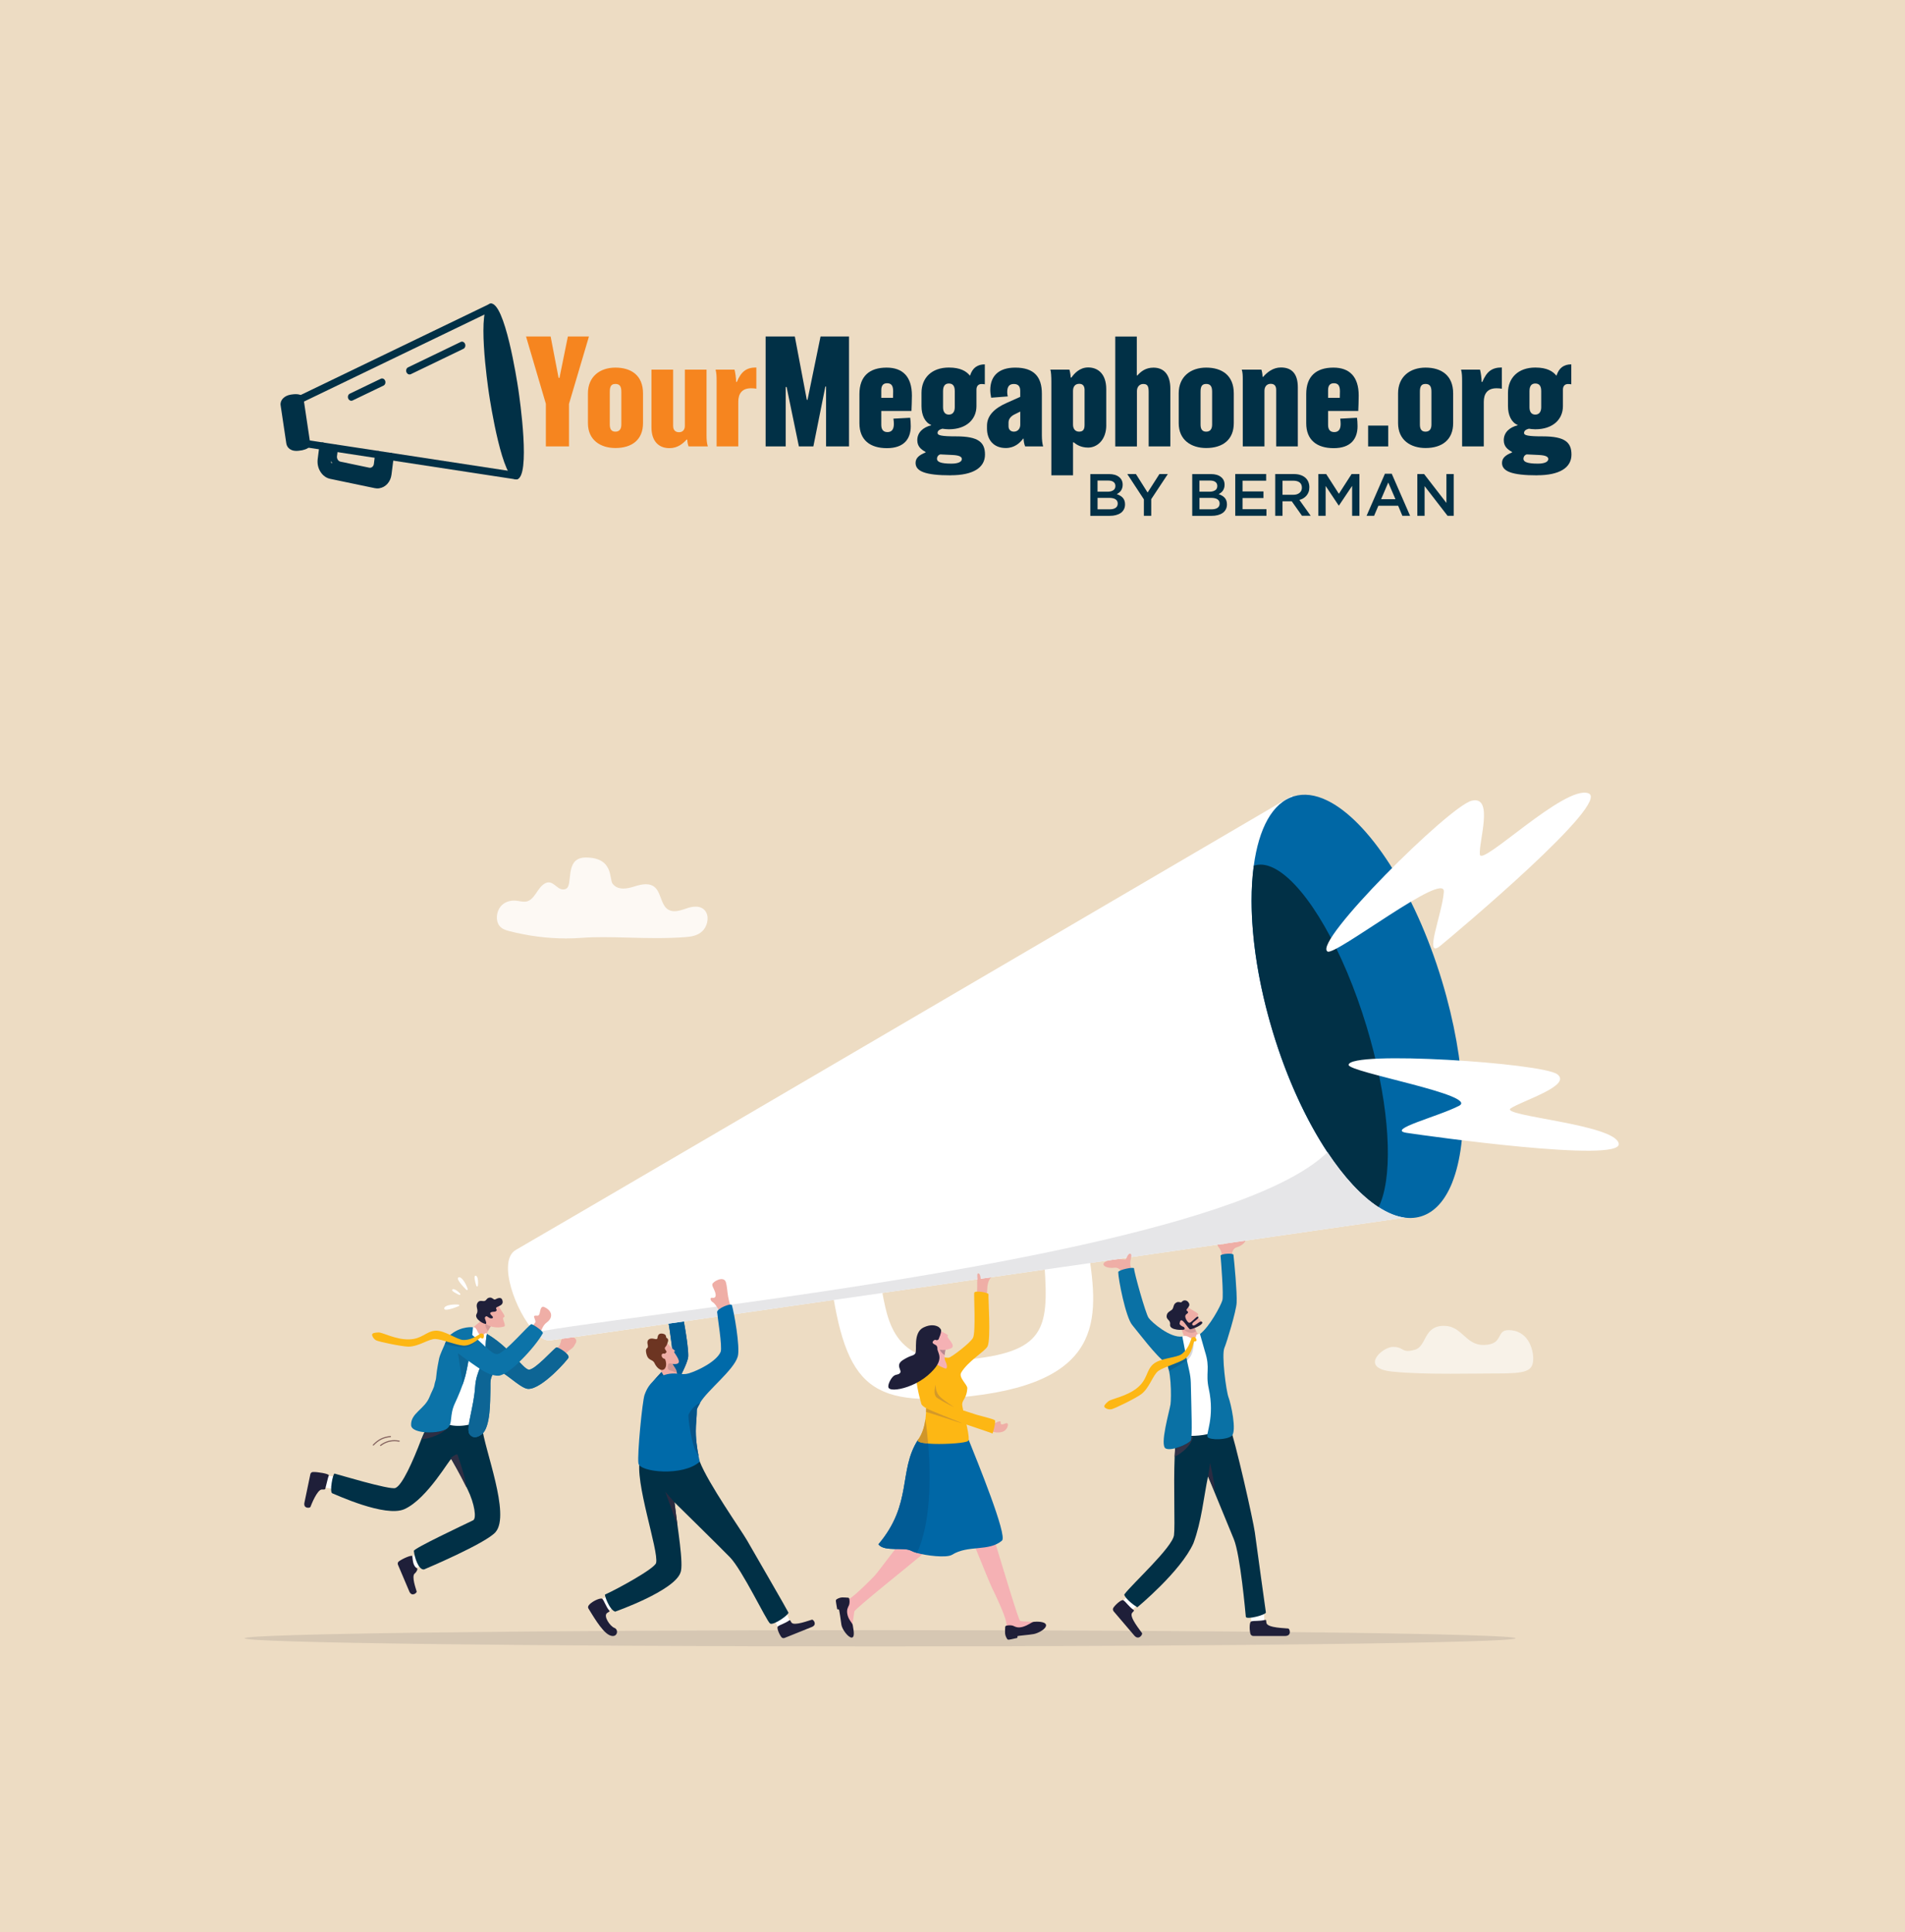 <?xml version="1.0" encoding="UTF-8"?>
<svg id="Layer_2" data-name="Layer 2" xmlns="http://www.w3.org/2000/svg" xmlns:xlink="http://www.w3.org/1999/xlink" viewBox="0 0 562.3 570.19">
  <rect x="0" y="0" width="562.3" height="570.19" fill="#808080" stroke="none"/>
  <defs>
    <style>
      .cls-1 {
        fill: none;
      }

      .cls-2 {
        fill: #d99f9a;
      }

      .cls-3 {
        fill: #c99491;
      }

      .cls-4 {
        fill: #c9baaa;
      }

      .cls-5 {
        fill: #0d6595;
      }

      .cls-6 {
        fill: #2a2a40;
      }

      .cls-7 {
        fill: #0067a5;
      }

      .cls-8 {
        fill: #fdf9f4;
      }

      .cls-9 {
        fill: #e6e6e8;
      }

      .cls-10 {
        fill: #efaea6;
      }

      .cls-11 {
        fill: #ce9793;
      }

      .cls-12 {
        fill: #d49929;
      }

      .cls-13 {
        fill: #b5a89e;
      }

      .cls-14 {
        fill: #797175;
      }

      .cls-15 {
        fill: #0c73a8;
      }

      .cls-16 {
        fill: #f5b1b4;
      }

      .cls-17 {
        fill: #b88892;
      }

      .cls-18 {
        fill: #08578b;
      }

      .cls-19 {
        fill: #d6c7b3;
      }

      .cls-20 {
        fill: #f8f2e8;
      }

      .cls-21 {
        fill: #006aa9;
      }

      .cls-22 {
        fill: #fff;
      }

      .cls-23 {
        fill: #0a6393;
      }

      .cls-24 {
        fill: #1f1f39;
      }

      .cls-25 {
        fill: #013046;
      }

      .cls-26 {
        fill: #83625e;
      }

      .cls-27 {
        fill: #005c95;
      }

      .cls-28 {
        fill: #908785;
      }

      .cls-29 {
        fill: #d39a97;
      }

      .cls-30 {
        fill: #0067a6;
      }

      .cls-31 {
        fill: #d7d7db;
      }

      .cls-32 {
        fill: #d0962a;
      }

      .cls-33 {
        fill: #055489;
      }

      .cls-34 {
        fill: #f6851f;
      }

      .cls-35 {
        fill: #2b2b41;
      }

      .cls-36 {
        fill: #015b95;
      }

      .cls-37 {
        fill: #d0c1b0;
      }

      .cls-38 {
        fill: #0a71a5;
      }

      .cls-39 {
        fill: #6e686e;
      }

      .cls-40 {
        fill: #1f1e38;
      }

      .cls-41 {
        fill: #2e2e43;
      }

      .cls-42 {
        fill: #6d3522;
      }

      .cls-43 {
        fill: #086198;
      }

      .cls-44 {
        fill: #333347;
      }

      .cls-45 {
        fill: #115785;
      }

      .cls-46 {
        fill: #cdbead;
      }

      .cls-47 {
        clip-path: url(#clippath);
      }

      .cls-48 {
        fill: #fdb714;
      }

      .cls-49 {
        fill: #eddcc3;
      }
    </style>
    <clipPath id="clippath">
      <rect class="cls-1" width="562.3" height="570.19"/>
    </clipPath>
  </defs>
  <g id="Layer_1-2" data-name="Layer 1">
    <g>
      <g class="cls-47">
        <polyline class="cls-49" points="562.3 -.06 562.3 570.19 0 570.19 0 -.06 562.3 -.06"/>
      </g>
      <path class="cls-10" d="M163.81,398.63c.77-1.17,1.43-1.3,1.63-2.2.19-.89.51-2.09,1.15-1.92.86.23-.31.55,1.38.02,2-.63,2.66,2.18.63,3.58-.65.45-1.46,1.09-2.57,2.47-1.3,1.63-2.21-1.95-2.21-1.95"/>
      <path class="cls-22" d="M121.93,463c1.31-.42,4.46-1.87,4.46-1.87l-1.32-3.42-4.71,2.23-.57,2.88,2.14.18h0Z"/>
      <path class="cls-10" d="M167.37,396.52c1.47.83,2.16.4,2.42.08.26-.32.48-.9.13-1.41-.44-.65-1.7-.89-1.97-.66-.26.23-1.26,1.11-.96,1.58.18.28.38.41.38.41"/>
      <path class="cls-10" d="M165.33,396.76c.52-1.69.64-1.92.64-1.92h.84s.2.72-.11,1.27c-.31.55-.38,1.09-.44,1.09s-.94-.44-.94-.44"/>
      <path class="cls-22" d="M140.61,379.49c.08.24.42.2.45-.04.17-1.37-.04-3.02-.72-2.97-.58.04-.09,1.89.26,3.01h0Z"/>
      <path class="cls-22" d="M135.41,385.47c.23-.09.18-.42-.07-.45-1.89-.18-4.35.25-4.21,1.2.12.82,2.9-.19,4.28-.75h0Z"/>
      <path class="cls-22" d="M137.67,380.66c.17.17.46,0,.38-.24-.58-1.81-1.94-3.9-2.76-3.4-.71.43,1.32,2.59,2.37,3.64h0Z"/>
      <path class="cls-22" d="M135.57,382.15c.23.1.44-.18.27-.37-.82-.89-2-1.65-2.35-1.18-.3.4,1.12,1.12,2.08,1.55h0Z"/>
      <path class="cls-24" d="M123.08,462.83c.35.19-.17,1.16-.64,1.51-1.08.82.38,4.64.55,5.36.09.37-1.45,1.69-2.18-.04-.63-1.49-2.67-6.26-3.35-7.89-.14-.34-.04-.74.25-.96,1.04-.79,3.77-2,4-1.57.12.67.04,2.86,1.36,3.58h0Z"/>
      <path class="cls-22" d="M94.58,438.63c1.32.4,4.74.99,4.74.99l.85-3.57-5.15-.83-2.1,2.05,1.66,1.36h0Z"/>
      <path class="cls-25" d="M146.32,452.11c-2.84,3.36-21.14,11.06-21.14,11.06-1.61.25-2.83-3.5-3.02-5.48.13-.81,14.21-7.42,17.49-9.02,1.06-.52.47-4.82-1.65-9.17-2.1-4.32-4.62-8.64-4.77-8.9-.29-.52-6.99,11.68-13.84,14.77-5.64,2.55-20.39-4.34-21.3-4.66-.91-.32.17-5.91.67-5.82.5.09,16.35,4.9,17.95,4.25,2.04-.82,5.13-7.8,7.64-14.36.65-1.7,1.63-3.5,2.32-5.08.01-.03.03-.06.04-.08,1.28-2.8,4.31-2.91,4.68-3.16.71-.47,1.35-.9,2.01-1.41.49-.38,1.02-.75,1.65-1.14,4.59-2.85,7.21,7.08,7.21,7.08.72,6.81,8.45,25.93,4.04,31.13"/>
      <path class="cls-41" d="M131.89,425.94s-.02,0-.05-.02h0s.04.02.04.02"/>
      <path class="cls-41" d="M124.35,424.79c.46-.62.83-1.34,1.15-2.09.4.03.8.05,1.21.05,2.14,0,4.32-.42,5.27-1.17,0,0,.02-.01.03-.02-1.35,1.5-4.9,3.01-7.66,3.24"/>
      <path class="cls-10" d="M145.93,387.69l-.59,3.11-.19.18s-.12.16-.29.43c-.23.34-.55.84-.82,1.37-.26.49-.48,1.01-.55,1.43-.11.69-.73,1.44-.64,2.64.07.91-2.17-1.36-2.17-1.36l-2.28-2.37c.71-1.26,3.58-3.09,4.43-4.09.94-1.09,3.11-1.33,3.11-1.33"/>
      <path class="cls-29" d="M144.03,392.77c-1.08-1.12-1.03-3.56-.46-3.74.04-.01.07-.02.11-.02.41,0,.78.7.78.7l.41,1.7c-.23.34-.55.84-.82,1.37h0"/>
      <path class="cls-22" d="M139.61,391.69c1.36-.16,1.14,2.09,2.44,2.4.69.17.58-.17.96-.45.23-.17.46-.37.73.02,5.42,7.9-4.07,24.2-3.43,25.54.52,1.1-5.32,2.4-8.64.98-4.55-1.94-3.43-7.2-3.13-8.19.12-.4.05-.28,6.05-17.76,0,0,2.61-.94,5.02-2.55"/>
      <path class="cls-15" d="M167.83,400.61c-.08.48-8.07,9.65-12.09,9.26-2.33-.23-7.39-5.69-8.97-5.21-1.57.49-2,2.22-2.01,3.54,0,1.06.01,2.08-.02,2.83-.09,1.93.15,10.17-2.51,12.25-1.69,1.32-2.86.98-3.6.03-1.26-1.63,1.22-7.75,1.62-14.05.31-4.88,2.92-7.36,3.05-11.41.09-3.06.44-4.19.44-4.19,6.86,4.04,10.6,10.32,12.32,10.55,1.72.23,7.3-6.09,8.15-6.56.34-.19,3.81,1.81,3.62,2.96"/>
      <path class="cls-5" d="M140.2,424.16c-.66,0-1.17-.34-1.57-.85-.25-.32-.35-.83-.36-1.48,0-2.6,1.65-7.53,1.98-12.58.14-2.13.71-3.8,1.33-5.35,1.33.84,2.61,1.51,3.79,1.85-.45.73-.61,1.66-.62,2.44,0,.25,0,.49,0,.73s0,.48,0,.7c0,.52,0,.99-.02,1.39-.09,1.93.15,10.17-2.51,12.25-.79.62-1.46.87-2.03.87M156,409.88c-.09,0-.17,0-.26-.01-1.67-.16-4.75-3.02-6.94-4.44,1.3-.7,2.89-1.99,4.48-3.51,1.23,1.31,2.14,2.21,2.78,2.3.03,0,.06,0,.1,0,1.82,0,7.22-6.1,8.05-6.56.01,0,.04-.01.06-.01.56,0,3.56,1.77,3.56,2.87,0,.03,0,.07,0,.1-.08.47-7.74,9.27-11.83,9.27M146.65,399.65c-.95,0-1.87-.8-3.33-2.17.11-2.78.42-3.81.42-3.81,2.21,1.3,4.09,2.83,5.68,4.32-1.01.88-1.88,1.52-2.42,1.64-.12.02-.24.04-.35.04"/>
      <path class="cls-15" d="M121.35,420.62c.15,2.64,8.5,2.64,10.64.95,1.77-1.41.57-3.77,2.29-7.43.87-1.85,2.24-5.05,2.95-7.58.07-.25.13-.49.19-.73.47-1.97.86-4.11,1.19-6.13.15-.92.28-1.81.39-2.65.07-.54.14-1.05.2-1.54.23-1.8.37-3.19.41-3.81,0,0-3.3-.43-6.46,2.05-.36.28-.72.74-1.05,1.31-.28.47-.55,1.02-.8,1.61-.55,1.31-1.44,3.07-1.71,4.36-.17.84-.3,1.52-.4,2.09-.21,1.17-.3,1.91-.38,2.72-.04.32-.07.66-.12,1.03h0c-.05.43-.37,1.21-.45,1.79-.13.95-.79,1.93-1.45,3.59h0c-1.43,3.64-5.63,4.81-5.44,8.37"/>
      <path class="cls-5" d="M136.57,408.61c-.08-1.19-1-6.38-1.41-9.28,1,.72,2.05,1.51,3.11,2.29-.25,1.42-.54,2.86-.86,4.21h0c-.06.23-.78,2.53-.85,2.78"/>
      <path class="cls-10" d="M147.21,385.41c.42,1.18,2.33,3.13,1.51,3.34-.81.22.89,2.49.03,2.75-2.08.64-4.84-.03-5.38-.97-.54-.94-1.14-3.8-1.14-3.8l4.97-1.32h0Z"/>
      <path class="cls-24" d="M145.36,387.16c.68-.1.74.05,1.15-.3.4-.35-.57-.77.26-1.15.83-.38,1.76-.69,1.59-1.7-.25-1.47-1.46-.9-2.19-.52-.48.25-.89-.82-1.88-.49-.78.25-.57.69-1.25.94-.41.16-1.43-.32-1.96.37-.98,1.29.36,2.17-.4,3.46-.88,1.51,2.55,3.28,2.79,2.88.28-.46-.59-1.53-.29-1.92.46-.59.66-.12,1.25.2.64.34,1.59.11.74-.65-.85-.76-.41-1.03.2-1.12h0Z"/>
      <path class="cls-28" d="M137.78,439.2c-1.83-3.76-3.98-7.53-4.6-8.61,0,0,.02,0,.03,0,.01,0,.02,0,.03.02.14.25,2.47,4.25,4.52,8.38.01.07.02.14.03.21"/>
      <path class="cls-41" d="M137.74,438.99c-2.04-4.14-4.38-8.13-4.52-8.38,0-.01-.02-.02-.03-.02,0,0-.02,0-.03,0-.09-.16-.15-.26-.17-.29,1.18-.91,1.69-1.08,1.9-1.08.12,0,.14.05.14.05,0,0,2.07,5.72,2.69,9.71"/>
      <path class="cls-24" d="M96.03,439.32c-.1.38-.46.24-1.05.26-1.35.05-3.09,4.46-3.35,5.15-.14.36-2.15.56-1.77-1.27.33-1.58,1.37-6.66,1.75-8.4.08-.36.39-.63.75-.64,1.31-.06,4.76.5,4.71.99-.28.62-.57,2.16-1.04,3.9h0Z"/>
      <path class="cls-26" d="M112.34,426.74s-.1-.02-.13-.07c-.05-.07-.04-.17.03-.23,1.28-.96,2.66-1.43,4.17-1.43.47,0,.95.05,1.45.14.09.02.15.1.13.19,0,.03-.02.06-.04.08-.03.03-.07.05-.12.05,0,0-.02,0-.03,0-.47-.09-.94-.13-1.38-.13-1.44,0-2.76.45-3.98,1.37-.03.02-.06.03-.1.03"/>
      <path class="cls-26" d="M110.19,426.61s-.08-.01-.11-.04c-.07-.06-.07-.16,0-.23,1.53-1.6,3.03-2.34,5.16-2.54,0,0,.01,0,.02,0,.08,0,.15.06.16.15,0,.05-.01.1-.05.13-.03.03-.06.04-.1.05-1.07.1-1.93.33-2.73.73-.77.39-1.48.93-2.23,1.71h0s-.07.05-.12.05"/>
      <path class="cls-19" d="M259.78,485.89c-103.6,0-187.58-1.07-187.58-2.4s83.98-2.4,187.58-2.4,187.58,1.08,187.58,2.4-83.98,2.4-187.58,2.4"/>
      <path class="cls-10" d="M197.57,387.2c-.48-1.82-2.08-3.57-2.76-3.92-.68-.35-1.01-1.47-.11-1.3.81.15,1.43.42.84-1.12-.39-1.01-.71-.76-.66-1.41.06-.77,3.46-2.73,4.03-.52.57,2.21.04,2.59,1.44,6.31.83,2.22-2.78,1.97-2.78,1.97"/>
      <path class="cls-21" d="M190.81,410.61c.97-3.05,8.17-8.17,7.74-11.47-.43-3.3-1.2-10.21-2.29-13.48-.29-.86,3.8-3.08,4.3-1.58.72,2.15,2.73,13.05,2.58,16.2-.12,2.72-5.74,12.19-6.88,13.48-1.15,1.29-6.43-.07-5.45-3.15"/>
      <path class="cls-27" d="M192.68,407.77c.79-.92,1.71-1.9,2.59-2.88.2.34.4.67.57.99-.16.05-.31.11-.48.18-1.06.42-1.95,1-2.69,1.71M201.15,405.52c-.26-.02-.52-.04-.78-.07-.17-.02-.34-.03-.51-.05l-.33-1.19s-.28-.44-1.07-1.68c.25.03.48.04.68.04,1.92,0,1.28-1.3.29-2.83-.75-1.16-.47-.57-.19-1.06-.09-.15-.35-.3-.84-.75-.26-2.03-.6-4.77-1.03-7.3,1.46-.21,2.95-.42,4.48-.64.67,3.64,1.3,7.91,1.3,9.95,0,.12,0,.24,0,.35-.05,1.04-.89,3.06-1.98,5.23"/>
      <path class="cls-8" d="M167.07,276.95c-5.62,0-11.11-.74-16.71-2.15-1.1-.28-2.27-.65-3.01-1.67-1.13-1.55-.79-4.17.43-5.62,1.03-1.23,2.51-1.73,3.97-1.73.26,0,.52.02.78.05.73.09,1.48.28,2.21.28.35,0,.69-.04,1.03-.16,1.31-.46,2.18-1.92,3.05-3.19.82-1.18,1.9-2.35,3.13-2.35.09,0,.19,0,.28.02,1.01.15,1.81,1.08,2.71,1.66.4.26.88.41,1.34.41.57,0,1.11-.25,1.39-.84,1.11-2.3-.45-8.59,5.25-8.59,8.23,0,6.88,6.34,7.87,7.68.81,1.11,1.97,1.48,3.21,1.48,1.04,0,2.14-.27,3.13-.58,1.12-.36,2.36-.7,3.52-.7,1.09,0,2.11.3,2.92,1.18,1.45,1.58,1.6,4.48,3.15,5.92.69.64,1.5.87,2.35.87,1.19,0,2.47-.45,3.63-.85.83-.29,1.75-.5,2.63-.5,1.25,0,2.41.42,3.09,1.65.97,1.76.25,4.32-1.13,5.61-1.38,1.29-3.2,1.6-4.94,1.73-2.95.22-5.82.29-8.62.29s-5.47-.07-8.1-.14c-2.63-.07-5.18-.14-7.65-.14-2.11,0-4.17.05-6.17.2-1.6.12-3.19.18-4.77.18"/>
      <path class="cls-20" d="M428.1,405.42c-5.79,0-12.2-.12-17.28-.65-9.64-1.01-2.89-7.28.39-7.28,2.56,0,2.58,1.2,4.36,1.2.5,0,1.14-.09,2.02-.34,3.61-1,2.5-7.07,8.6-7.07.05,0,.11,0,.17,0,5.24.1,6.22,5.65,11.46,5.65.07,0,.15,0,.22,0,5.97-.18,3.37-4.39,7.29-4.39.27,0,.57.02.91.06,5.03.64,6.27,5.72,6.32,8.15.07,4.06-2.13,4.59-10.89,4.59h-.94c-.13,0-.28,0-.42,0-1.4,0-3.22.02-5.3.04-2.09.02-4.44.04-6.91.04"/>
      <path class="cls-22" d="M284.85,401.29c-23.49,2.15-22.91-14.82-25.09-22.86,0,0,48.3-8.57,48.57-4.62,1.25,18.51.03,25.32-23.48,27.47M244.63,373.25c4.37,35.53,11.01,42.31,41.95,38.79,40.81-4.64,37.54-24.55,34.39-44.85-1.02-6.6-76.35,6.05-76.35,6.05"/>
      <path class="cls-10" d="M332.07,377.61c-.35-.8-1.1-3.78-3.14-3.48-1.92.28-3.83-.54-3.03-1.46.8-.92,4.16-1.22,6.05-.98.49.06.63-.4.72-.86.12-.57.16-1.15.69-.72,1.03.83-.22,2.25.49,4.04.43,1.07.81,1.81.84,2.31.03.5-2.62,1.15-2.62,1.15"/>
      <path class="cls-22" d="M373.15,478.73c.08-1.52-.21-5.34-.21-5.34l-4.01.04.48,5.74,2.73,1.71,1.01-2.14h0Z"/>
      <path class="cls-24" d="M373.43,478.08c.42-.1.25.3.4.93.36,1.45,5.65,1.47,6.45,1.6.41.07,1.09,2.2-.96,2.2-1.77,0-7.44.02-9.38,0-.4,0-.76-.28-.86-.67-.36-1.4-.27-3.58.27-3.63.82-.27,2.33-.01,4.08-.44h0Z"/>
      <path class="cls-22" d="M333.91,475.33c1.21-.92,3.93-3.62,3.93-3.62l-2.63-3.03-4.06,4.08.47,3.19,2.28-.62h0Z"/>
      <path class="cls-24" d="M334.59,475.12c.35.25-.07.38-.45.91-.87,1.22,2.54,5.25,2.96,5.95.22.36-.97,2.25-2.3.69-1.15-1.35-4.84-5.65-6.09-7.14-.26-.31-.28-.76-.05-1.09.84-1.18,2.55-2.53,2.94-2.15.73.45,1.52,1.77,2.98,2.82h0Z"/>
      <path class="cls-25" d="M335.71,474.34s12.81-10.56,16.55-18.89c2.4-6.41,3.04-13.63,4.31-19.73,0,0,5.71,13.83,7.63,18.54,1.92,4.71,3.43,21.86,3.53,22.87.11,1.01,6.05-.59,5.92-1.28-.13-.69-2.8-20.31-3.26-23.63-.45-3.33-5.56-26.3-7.82-32.67l-2.51.64s-12.62,1.8-12.76,2.71c-.05.35-.1.72-.15,1.11-.21,1.75-.34,3.77-.43,5.92-.36,9.03.16,20.33-.19,23.12-.45,3.6-12.32,14.36-14.59,17.41-.45.14.89,2.09,3.76,3.89"/>
      <path class="cls-10" d="M354.33,397.81l-3.5-.13c-.4-1.5-2.15-4.81-2.24-6.21-.1-1.54.05-1.5.05-1.5l2.61.81,1.23.38s.02.63.52,1.58c.35.66.93,1.48,1.89,2.34.73.65-.54,2.73-.54,2.73"/>
      <path class="cls-37" d="M353.05,392.88s-.05-.1-.08-.14c-.5-.95-.52-1.58-.52-1.58,0,0,.1.77.59,1.72h0"/>
      <path class="cls-29" d="M351.67,393.36c-1.5,0-2.92-1.37-2.64-1.9.23-.44,2.2-.68,2.2-.68l1.23.38h0s.02.63.52,1.58c.02.05.05.09.08.14-.43.34-.91.48-1.38.48"/>
      <path class="cls-10" d="M348.59,391.73c.12.12.24.23.35.32.07.06.13.1.19.15.11.07.25.13.41.17h0c.28.07.64.08,1.03.05.21-.02.43-.05.66-.1.5-.1,1.04-.26,1.57-.49.7-.29,1.38-.69,1.94-1.18l.02-.02c.09-.09.12-.2.1-.31,0-.05-.03-.1-.05-.15-.19-.4-.77-.87-1.11-1.28-.09-.11-.16-.21-.2-.31-.08-.16-.07-.31.07-.43.69-.56-1.89-1.46-2.82-2.34l-.04-.04-4.27,3.47s1.21,1.6,2.14,2.51h0Z"/>
      <path class="cls-24" d="M347.25,392.38c.67.11,1.36.11,1.82.07.23-.02.4-.05.48-.09h0c.16-.08.28-.62-.41-.87h-.04c-.08-.04-.16-.08-.24-.13-.35-.19-.73-.54-.68-.74.11-.44.17-1.4.94-.79l.04.03c.26.22.65.73,1.03,1.24.14.19.28.37.42.54.29.37.54.65.65.66h0c.28,0,.92-.18,1.58-.47.81-.34,1.67-.82,1.95-1.23.08-.11.12-.22.1-.31,0-.04-.02-.07-.04-.1-.01-.02-.03-.04-.04-.05-.21-.23-.53-.12-.88.1-.47.29-1.01.78-1.43.91-.22.07-.41.04-.55-.17-.08-.12-.07-.25,0-.38.03-.05.06-.11.1-.16.42-.53,1.54-1.11,1.67-1.58.01-.06.01-.12,0-.18-.04-.1-.1-.14-.19-.13-.4.05-1.23,1.03-1.89,1.53l-.05.04c-.16.12-.31.2-.43.24-.1.03-.19.03-.27-.02-.59-.4-.97-1.22-1.03-1.73-.01-.14,0-.26.03-.34.28-.67.52-.38.76-.88.25-.5-.87-.45-.23-1.17.13-.15.25-.29.35-.43.37-.52.44-.96-.09-1.58-.42-.5-1.3-.68-1.85,0-.36.44-.89-.34-1.79.31-.71.52-.52,1.13-.98,1.85-.25.4-1.41.75-1.63,1.62-.41,1.62,1.13,1.36.94,2.89-.11.91.86,1.33,1.9,1.5h0Z"/>
      <path class="cls-14" d="M356.58,435.73s0-.01,0-.01h0s0,0,0,.01"/>
      <path class="cls-35" d="M358.65,440.26c-1.14-2.51-2-4.37-2.07-4.53,0,0,0-.01,0-.01h0c.34-1.83.6-3.98.6-3.98,0,0,1.25,5.39,1.48,8.52"/>
      <path class="cls-44" d="M346.74,429.92c.03-.86.08-1.7.13-2.5,2.02-.51,4.27-1.67,4.62-2.34.08-.16.14-.52.19-1.04h.48c-.87,3.03-3.32,4.73-5.41,5.89"/>
      <path class="cls-22" d="M349.08,394.41c.71-.38,1.33-.07,1.94.24.48.24.94.49,1.43.4.67-.13.5-.72.73-1.12.14-.25.53-.19,1.07-.28,1.41-.23,8.34,26.99,8.34,26.99,0,0-3.56,2.03-6.37,2.65-2.81.63-7.53.71-7.67-.29-.13-1-1.72-26.54-1.72-26.54,0,0,.99-1.38,2.26-2.06"/>
      <path class="cls-10" d="M363.67,372.57c-.02-.87-.58-3.89,1.39-4.47,1.86-.55,3.26-2.09,2.14-2.59-1.12-.5-4.29.63-5.91,1.64-.43.27-.72-.02-.97-.32-.3-.35-.53-.7-.83-.1-.59,1.18,1,1.53,1.1,3.44.06,1.15.02,1.98.21,2.45.18.46,2.86-.05,2.86-.05"/>
      <path class="cls-38" d="M354.2,393.7c2.79-2.12,6.07-8.2,6.6-9.94.43-1.41-.41-11.92-.53-13.16-.06-.58,3.74-.9,3.81-.27.27,2.34,1.1,11.15.94,14.16-.13,2.47-2.94,11.76-3.61,13.29-.9,2.08.53,12.85,1.22,14.61.69,1.76,2.52,10.04.93,11.37-1.48,1.23-6.31,1.27-7.08.38-.71-.82,2.19-5.74.31-14.33-1.02-4.66.52-5.88-1.12-10.95"/>
      <path class="cls-38" d="M348.99,394.43c-3.58.54-9.03-4.19-9.97-5.52-.85-1.21-4.26-13.32-4.28-14.56,0-.59-4.67.43-4.67,1.07,0,2.03,2.19,13.33,4.14,15.63,1.44,1.71,7.35,9.56,9.63,10.88,1.96,1.14,1.92,10.64,1.66,12.51-.26,1.87-3.28,12.12-1.42,13.04,1.72.86,6.87-1.37,7.41-2.41.5-.96.16-9.44.07-14.21-.08-4.77-.09-4.35-1.22-9.4l-1.35-7.04"/>
      <path class="cls-4" d="M345.03,404.36c-.07-.24-.19-.64-.28-1.03.1.31.2.65.28,1.03"/>
      <path class="cls-3" d="M352.23,395.07s-.06,0-.08,0c.02-.02.05-.04.07-.05.06-.04.11-.05.15-.05.06,0,.11.03.14.07-.02,0-.05.01-.07.02-.07.01-.14.02-.21.02"/>
      <path class="cls-31" d="M350.35,401.47s0,0,0,0l-.37-1.94c.19-.2.36-.4.51-.61.69-.93,1.13-1.97,1.42-2.82.14-.4,0-.79.24-1.03.03,0,.06,0,.08,0,.07,0,.14,0,.21-.02.02,0,.05-.01.07-.02.06.08.09.2.1.33.01.2-.04.4-.12.4,0,0,0,0,0,0h0c-.16,0,0,2.97-1.15,4.65-.27.4-.6.77-.99,1.06"/>
      <path class="cls-23" d="M345.11,404.61s-.03-.1-.07-.25c-.08-.37-.18-.72-.28-1.03-.07-.28-.14-.56-.17-.78,1.55-.34,3.89-1.78,4.59-2.3.3-.22.56-.46.81-.72l.37,1.94s0,0,0,0c-.06.05-.12.09-.19.13-1.39.91-5.05,3-5.05,3"/>
      <path class="cls-48" d="M352.94,394.88c-.15-.22-.52-.49-.99-.2-.35.22-.3.39-.45.82-.45,1.31-1.24,3.05-2.74,4.15-1.5,1.1-6.37,1.11-8.43,3-2.07,1.88-1.56,4.42-4.66,6.95-3.1,2.52-7.61,3.21-8.52,3.96-.91.76-1.39,1.33-1.13,1.72.25.38,1.14.76,2.01.63.87-.13,7.35-3.31,8.87-4.49,2.48-1.92,3.39-5.68,5.03-6.84,1.64-1.16,5.86-2.27,7.83-3.56,2.19-1.44,2.51-5.14,2.72-5.13.21.01.4.03.65-.21.17-.16-.04-.58-.19-.8h0Z"/>
      <path class="cls-10" d="M291.62,421.7c1.26,1.27,3.74,1.29,4.79.62,1.18-.76,1.6-2.77.32-2.22-2,.86-1.04-.57-1.51-.63-.78-.1-2.13,1.05-2.54.81-.25-.15-1.06,1.42-1.06,1.42h0Z"/>
      <path class="cls-10" d="M287.99,383.81c.9-3.9.03-5.95.83-7.24,1.48-2.37,4.61-.6,3.5.69-1.1,1.29-.89,3.93-.98,4.27-.58,2.19-3.36,2.28-3.36,2.28"/>
      <path class="cls-16" d="M277.8,450.26c-1.92,3.93-3.9,7.07-6.53,9.29s-19.01,15.32-19.09,16.02c-.08.7-.52,3.56-.68,4.25-.16.69-4.07-5.68-3.27-6.68.8-1.01.71-.23,2.47-1.28,1.76-1.04,6.65-5.93,7.62-7,.97-1.07,9.44-12.55,10.78-13.5,1.34-.96,8.71-1.09,8.71-1.09"/>
      <path class="cls-40" d="M250.29,471.5c.2.01.36.16.4.35.19.93,0,1.69-.13,1.96-.23.52-.78,1.25-.39,2.82.39,1.57,1.51,2.41,1.55,3.04.04.63.83,3.5-.3,3.62-1.09,0-2.87-2.49-3.06-3.78-.19-1.29-.63-4.63-.77-4.55-.43.08-.49-.12-.49-.12-.14-1.02-.48-2.36-.34-2.65.13-.29,1.12-.74,1.78-.76.46-.01,1.3.04,1.75.08h0Z"/>
      <path class="cls-16" d="M283.74,446.1c.17.61,1.39,3.73,2.88,7.47.45,1.12.92,2.31,1.4,3.49,2.2,5.45,4.5,11.01,4.85,11.68.69,1.31,3.71,7.76,4.1,9.84.39,2.08-.32,1.73.37,2.86.69,1.13,9.12-2.2,8.51-2.58-.61-.38-4.11-.21-4.75-.52-.44-.21-4.43-13.49-7.33-23.04-.39-1.28-.76-2.49-1.1-3.6-.85-2.79-1.51-4.89-1.79-5.66-1.22-3.33-2.47-2.06-5.28-1.39,0,0-2.32-.19-1.86,1.45h0Z"/>
      <path class="cls-40" d="M296.7,480.2c0-.21.15-.38.35-.43.94-.24,1.73-.07,2.01.04.54.22,1.3.76,2.9.28,1.6-.48,2.55-1.38,3.2-1.46.64-.07,3.46-.2,3.61.99.02,1.15-2.31,2.36-3.63,2.62-1.32.26-4.91.5-4.83.64.1.45-.11.52-.11.52-1.04.2-2.4.61-2.7.48-.3-.13-.79-1.14-.83-1.83-.03-.49,0-1.36.03-1.84h0Z"/>
      <path class="cls-49" d="M277.56,460.59c-1.45-.25-4.39-.19-6.34-1,.02-.01.03-.03.05-.04.33-.27.64-.56.95-.86,1.68.34,3.85.62,5.66.64-.08.31-.18.71-.32,1.26"/>
      <path class="cls-16" d="M271.22,459.59s-.03-.01-.04-.02c0-.38.02-.75.03-1.11.31.08.65.15,1.01.23-.31.3-.62.59-.95.86-.02.01-.03.03-.05.04"/>
      <path class="cls-49" d="M281.45,460.33c-.08-.58-.16-1.09-.23-1.6,1.91-1.12,4.01-1.47,6.08-1.69.06,1.02.12,2.13.18,3.28-1.06-.18-2.32-.39-3.55-.39-.88,0-1.74.1-2.48.4"/>
      <path class="cls-30" d="M259.28,455.77c1.79,2.31,7.58.7,9.7,1.91.34.19.93.41,1.68.63,2.61.77,8.73,1.55,10.36.53,4.81-2.99,10.87-.84,14.74-4.18,1.68-1.45-7.4-23.65-9.86-29.8h0c-.13-.33-.26-.61-.39-.83,0,0-6.27-3.9-11.84-1.13-.93.46-1.84,1.11-2.7,2-.01.02-.03.04-.04.06-5.82,9.09-1.49,18.8-11.65,30.8"/>
      <path class="cls-48" d="M292.9,423.06c.18.15,1.09-3.54.76-3.91-.34-.38-4.86-1.44-5.36-1.62-1.57-.57-6.72-1.95-8.97-3.36-1.64-1.03-2.83-1.39-7.65-4.46,2.3,2.52,1.72,6.94,1.48,9.08-.28,2.43-1.05,4.59-2.17,6.13-.01.02-.03.04-.04.07-.38.7,1.82,1.04,4.63,1.13,4.15.13,9.64-.28,10.19-.89.07-.08.12-.19.14-.35.31-1.9-1.97-9.24-1.9-10.5.08-1.36,1.36-1.77,1.51-4.68.06-1.07-2.66-3.15-1.8-4.62,1.96-3.33,6.82-6.13,7.73-7.66,1.14-1.92.18-14.9.33-15.42.16-.52-4.1-1.29-4.22-.44-.12.84.48,11.42-.33,13.2-.69,1.5-6.41,5.8-7.16,5.92-.39.07-1.06-.05-1.78-.17-.68-.11-1.42-.22-2.01-.18-1.24.08-4.59,2.57-5.47,3.69-.99,1.24-.01,6.22,1.14,10.3.67,2.39,20.45,8.31,20.96,8.74"/>
      <path class="cls-16" d="M279.17,397.88c-.51,2.18-.41,3.32-.07,3.94.34.61.71,2.11.01,2.07-.34-.02-2.34-.97-3.07-1.51-.73-.55-1.15-1.6-1.15-1.6,0,0,1.63-2.75,2.75-5.06,1.13-2.31,1.52,2.16,1.52,2.16"/>
      <path class="cls-13" d="M278.84,399.94s0,0,0,0c.04-.55.14-1.23.34-2.05h0c-.03.14-.19.96-.21,1.09-.06.36-.1.68-.12.97"/>
      <path class="cls-17" d="M278.83,399.93c-.67-.38-1.26-1.2-1.35-1.42-.18-.47.18-1.22.44-1.22.04,0,.09.02.12.07.15.2.5.16.67.2.12.02.33.2.45.31-.19.82-.3,1.5-.34,2.05"/>
      <path class="cls-12" d="M281.71,415.34c-1.76-.83-5.19-2.68-5.45-3.13s-.71-1.14-.11-3.56c.18,2.95.82,3.56,5.56,6.69"/>
      <path class="cls-37" d="M273.35,416.73h0s0,0,0,0h0M273.37,416.36c0-.22.01-.47.02-.76h0c0,.26-.01.51-.02.76"/>
      <path class="cls-12" d="M283.98,420.02c-.21,0-2.74-.82-5.28-1.65-2.54-.82-5.09-1.65-5.35-1.65,0,0,0,0-.01,0h0c.01-.11.02-.23.02-.37.01-.25.02-.5.02-.76.02.21,10.66,4.4,10.6,4.42h-.01"/>
      <path class="cls-46" d="M272.56,421.62c.16-.52.3-1.07.4-1.64-.11.57-.24,1.12-.4,1.64M272.97,419.98h0s0,0,0,0"/>
      <path class="cls-36" d="M270.66,458.31h0c-.74-.22-1.34-.44-1.68-.63-2.12-1.21-7.91.4-9.7-1.91,10.16-11.99,5.83-21.7,11.65-30.79-.3.56,1.05.89,3.04,1.05h0c.82,9.8.79,23.45-3.3,32.29"/>
      <path class="cls-32" d="M273.97,426.02c-1.99-.16-3.33-.49-3.04-1.05,0,0,0,0,0,0,.01-.02.03-.04.04-.06.66-.9,1.2-2.02,1.59-3.28.16-.52.3-1.07.4-1.64h0c.07-.4.13-.79.18-1.2.18,1.2.36,2.59.52,4.13.11.98.21,2.02.3,3.11"/>
      <path class="cls-16" d="M277.33,392.49c1.54,1.2,2.82,1.32,2.37,1.85-.34.4,2.78,2.92.94,3.61-1.83.69-3.68.79-4.96-.82-1.28-1.61-2.07-2.52-2.07-2.52l3.71-2.11h0Z"/>
      <path class="cls-24" d="M277.8,392.62c-.01,1.14-.58,2-.7,2.5-.07.29-.57.5-.82.36-.28-.17-.69.01-.94.45-.29.52.45.8.88,1.03.32.17.5.64.47,1-.09,1.39,2.7,3.19-2.89,7.99-1.41,1.2-3.05,2.15-4.64,2.83-3.21,1.38-6.23,1.69-6.84.84-.44-.62.38-2.41,1.2-3.3.82-.88,1.54-.42,2.15-1.13.7-.81-1.61-2.28.9-3.85,2.51-1.57,3-1.07,3.6-1.92.6-.85-.76-6.1,2.41-7.65,2.2-1.07,3.67-.6,4.37-.21.29.16.85.72.84,1.06h0Z"/>
      <path class="cls-22" d="M419.41,358.66s-250.58,36.17-257.02,36.92c-1.37.16-2.92-.77-4.46-2.37-5.74-5.95-11.25-21.19-5.66-24.34,4.79-2.7,107.75-62.96,174.01-101.76,31.8-18.62,55.15-32.29,55.15-32.29l.23.74,31.39,102.31,6.38,20.8"/>
      <path class="cls-7" d="M428.66,348.99c-2.11,5.26-5.19,8.78-9.23,10-3.83,1.16-8.11.11-12.51-2.74-11.44-7.4-23.73-26.98-31.21-51.69-5.61-18.53-7.38-36.15-5.63-49.08,1.48-10.97,5.48-18.56,11.81-20.47,3.03-.92,6.32-.46,9.73,1.17,12.18,5.8,25.9,26.52,33.99,53.27,7.33,24.22,8.09,46.88,3.04,59.54"/>
      <path class="cls-25" d="M406.92,356.26h0c-5.03-3.26-10.23-8.87-15.11-16.24,0,0,0,0,0,0-6.21-9.38-11.91-21.61-16.1-35.46-4.23-13.97-6.27-27.42-6.28-38.74,0-3.69.22-7.16.65-10.34.06-.02.12-.04.19-.06.57-.17,1.17-.26,1.78-.26,1.6,0,3.31.58,5.1,1.68,8.8,5.4,19.35,23.36,26.23,46.1,6.23,20.59,7.79,39.58,4.82,49.94-.36,1.26-.79,2.39-1.28,3.38"/>
      <path class="cls-19" d="M161.96,395.6c-.77-.03-1.59-.38-2.43-.98h0c.84.59,1.66.94,2.43.98M173.09,394.09c6.04-.86,14.35-2.04,24.28-3.46h0c-9.93,1.42-18.24,2.61-24.28,3.46M201.85,389.99h0c3.19-.46,6.52-.94,9.98-1.43h0c-3.46.5-6.79.97-9.98,1.43M216.65,387.87h0c9.17-1.32,19.11-2.74,29.48-4.23h0c-10.37,1.49-20.32,2.92-29.48,4.23M260.45,381.57h0c9.2-1.32,18.62-2.68,28.05-4.04h0c-9.44,1.36-18.86,2.71-28.05,4.04"/>
      <path class="cls-18" d="M197.37,390.63h0c1.46-.21,2.95-.42,4.48-.64h0c-1.53.22-3.02.43-4.48.64"/>
      <path class="cls-9" d="M246.13,383.63h0c4.7-.67,9.47-1.36,14.32-2.06h0c-4.85.7-9.62,1.39-14.32,2.06"/>
      <path class="cls-19" d="M292.51,376.96h0c5.31-.76,10.6-1.53,15.87-2.28h0c-5.26.76-10.56,1.52-15.87,2.28M321.81,372.74h0c1.97-.28,3.92-.57,5.87-.85h0c-1.94.28-3.9.56-5.86.85M329.27,371.66c1.12-.16,2.22-.32,3.32-.48h0c-1.1.16-2.21.32-3.32.48h0M333.79,371.01h0c7-1.01,13.81-1.99,20.34-2.93-6.52.94-13.33,1.92-20.34,2.93"/>
      <path class="cls-9" d="M308.38,374.67h0c4.51-.65,9-1.3,13.43-1.93h0c-4.43.64-8.92,1.28-13.43,1.93"/>
      <path class="cls-2" d="M327.68,371.89h0c.53-.08,1.06-.15,1.59-.23h0c-.52.07-1.06.15-1.59.23M332.59,371.18h0c.4-.06.81-.12,1.2-.17h0c-.4.06-.8.11-1.2.17"/>
      <path class="cls-2" d="M288.51,377.54h0c1.34-.19,2.67-.38,4.01-.58h0c-1.34.19-2.67.39-4.01.58"/>
      <path class="cls-9" d="M162.08,395.6s-.08,0-.12,0c-.77-.03-1.59-.38-2.43-.98.27-.4.5-.79.7-1.14.08-.14-.06-.37-.32-.64,9.82-1.74,30.12-4.26,54.88-7.68-1.31.37-3.16,1.39-3.13,2.07,0,.19.07.67.16,1.33-3.46.5-6.79.97-9.98,1.43h0c-1.53.22-3.02.43-4.48.64h0c-9.93,1.42-18.24,2.61-24.28,3.46-6.18.88-9.98,1.41-10.71,1.49-.1.01-.2.02-.3.02M216.65,387.87c-.25-1.29-.47-2.28-.6-2.67-.03-.1-.13-.15-.27-.17,62.9-8.71,153.89-23.15,176.05-45,4.88,7.37,10.07,12.98,15.11,16.24h0s.02.01.03.02c2.63,1.69,5.21,2.75,7.67,3.07-9.49,1.37-32.29,4.66-60.5,8.73-6.52.94-13.33,1.92-20.34,2.93-.4.06-.81.12-1.2.17-1.11.16-2.21.32-3.32.48-.53.07-1.06.15-1.59.23-1.95.28-3.9.56-5.87.85-4.43.64-8.92,1.29-13.43,1.93-5.26.76-10.56,1.52-15.87,2.28-1.34.19-2.67.38-4.01.58-9.43,1.36-18.86,2.71-28.05,4.04-4.85.7-9.62,1.39-14.32,2.06-10.37,1.49-20.32,2.92-29.48,4.23"/>
      <path class="cls-43" d="M414.63,359.35c-2.47-.33-5.05-1.38-7.67-3.07,2.63,1.7,5.21,2.75,7.68,3.07h0"/>
      <path class="cls-45" d="M406.92,356.26c-5.03-3.26-10.23-8.87-15.11-16.24,0,0,0,0,0,0,4.88,7.37,10.07,12.98,15.11,16.24"/>
      <path class="cls-10" d="M288.52,377.89c.1-.59-.35-2.27.34-2.07.69.2.64,2.32.64,2.32l-.99-.25h0Z"/>
      <path class="cls-10" d="M212.92,388.59c-.48-1.82-1.85-3.93-2.53-4.28-.68-.35-1.01-1.47-.11-1.3.8.15,1.3-.39.71-1.92-.39-1.02-.78-1.42-.73-2.06.06-.77,3.46-2.73,4.03-.52.57,2.21.24,4.05,1.64,7.76.83,2.22-3.01,2.33-3.01,2.33h0Z"/>
      <path class="cls-22" d="M233.18,478.58c-.5-1.46-2.22-4.96-2.22-4.96l-3.85,1.58,2.63,5.23,3.27.56.16-2.41h0Z"/>
      <path class="cls-24" d="M232.97,478.22c.33-.23.31.17.66.64.8,1.09,5.32-.7,6.05-.87.37-.09,1.67,1.48-.08,2.18-1.51.61-6.36,2.57-8.02,3.22-.35.14-.74.03-.96-.27-.78-1.06-1.44-2.91-.99-3.14.61-.5,1.99-.81,3.34-1.77h0Z"/>
      <path class="cls-22" d="M179.14,475.33c1.36-.51,4.6-2.23,4.6-2.23l-1.63-3.53-4.84,2.62-.41,3.07,2.28.07h0Z"/>
      <path class="cls-24" d="M179.83,475.33c.26.33-.16.33-.66.72-1.13.88.88,3.89,2.19,4.38,1.45.55.81,3.34-1.62,2.06-2.24-1.18-5.04-6.21-6.05-7.79-.44-.69.53-1.42.84-1.66,1.09-.85,3.03-1.61,3.29-1.15.56.62.94,2.05,2.01,3.44h0Z"/>
      <path class="cls-25" d="M206.55,431.36c2.49,6.43,12.25,20.26,13.95,23.23s12,20.74,12.22,21.31c.22.57-4.41,3.91-5.42,3.23-1.01-.67-8.22-15.86-11.86-19.57-3.63-3.71-16.36-16.2-16.36-16.2.87,7.35,2.81,18.36,1.77,20.78-1.93,5.4-19.28,11.49-19.28,11.49-1.8-.58-3.36-5.3-2.94-5.06,3.68-1.66,14.64-7.66,15.03-9.32.85-3.59-6.49-24.19-4.72-30.73.49-1.82,14.15-1.06,14.15-1.06l3.45,1.9"/>
      <path class="cls-39" d="M199.79,448.82c-.26-1.91-.52-3.78-.71-5.45.02.14.43,3.09.71,5.45"/>
      <path class="cls-6" d="M199.95,450.14l-3.57-9.86,2.7,3.08h0c.2,1.68.45,3.55.71,5.46.06.47.11.92.16,1.32"/>
      <path class="cls-10" d="M196.67,396.04c1.7,2.1,2.4,2.37,2.57,2.64-.28.49-.56-.1.19,1.06,1.09,1.68,1.77,3.09-.97,2.79.79,1.24,1.07,1.68,1.07,1.68l.76,2.74-3.45,1.31c-.38-2.54-5.45-8.39-4.9-10.39.55-2,4.22-2.44,4.72-1.83"/>
      <path class="cls-42" d="M196.22,401.02c-1.17-.14-1.32-1.9-.02-1.5.73-.5.64-.55.18-1.22-.46-.67.24-.74.5-1.56.26-.82.73-1.5-.24-1.98,0,0,.03-.67-.41-.94-.44-.27-1.64-.53-1.98.31-.34.84.08,1.29-1.2.98-1.28-.31-2.23.26-1.89,1.63.4,1.57-.7.72-.46,2.29.44,2.82,1.85,1.88,2.49,3.26.64,1.38,1.89,2.46,2.81,1.83.92-.63.66-2.43.23-3.1h0Z"/>
      <path class="cls-11" d="M199.53,405.06c-.07,0-.19-.04-.34-.14-1-.63-2.56-.08-1.95-2.24.04-.16.16-.32.49-.32.18,0,.41.04.73.16l.83,1.34s.64,1.19.24,1.19"/>
      <path class="cls-21" d="M206.67,413.99c-.55.95-.92,1.66-.99,2.01,0,3.55-.77,5.8.15,11.61v.02c.1.61.22,1.27.35,1.96v.02c.11.55.24,1.13.37,1.74-4.78,4.42-17.74,3.18-18.11.5-.37-2.67,1.15-18.27,1.81-20.18.85-2.49,2.46-4.56,5.12-5.62,2.19-.87,3.67-.74,5-.61.97.09,1.86.19,2.87-.11,2.87-.85,8.29-3.57,9.47-6.37.57-1.35-.99-10.72-1.04-11.74-.05-1.02,4.13-2.78,4.37-2.03.52,1.57,2.52,12.39,1.72,15.16-1.14,3.98-8.94,9.91-11.1,13.63h0"/>
      <path class="cls-33" d="M206.18,429.62c-.19,0-.57-1.02-.83-1.45-1.09-1.75-2.43-10.05-2.09-10.75.33-.69,1.55-2.68,3.42-3.43h0c-.55.96-.92,1.67-.99,2.02h0v.06c0,2.2-.3,3.91-.3,6.3,0,1.42.11,3.09.45,5.25v.02c.08.61.2,1.27.35,1.96v.02"/>
      <path class="cls-10" d="M332.46,371.5s.46-1.62,1.14-1.51c.67.11.11,1.83.11,1.83l-1.25-.31h0Z"/>
      <path class="cls-10" d="M158,390.26c.26-.43-.63-1.71-.29-1.89.64-.33,1.25.39,1.58-.77.16-.56.26-2.34,1.33-1.87,2.5,1.1,2.66,3.18.78,4.54-1.46,1.06-1.46,2.61-2.46,3.77-1,1.15-2.4-2.06-2.4-2.06,0,0,.97-.9,1.47-1.72h0Z"/>
      <path class="cls-15" d="M137.19,392.27c6.26,4.62,7.81,7.77,9.81,7.35,2.11-.44,9.33-8.92,9.86-8.84.53.08,3.68,2.15,3.37,2.7-2.43,4.31-10.02,12.36-13.09,12.52-3.52.19-8.67-4.4-12.81-7.25-1.15-.79-.15-2.08-.4-2.26-1.18-.84-.79-3.4,1.2-3.51,1.99-.11,2.06-.71,2.06-.71"/>
      <path class="cls-5" d="M133.83,397.22c-.81-.14-1.66-.33-2.53-.56.25-.59.52-1.14.8-1.61.35.16.77.31,1.22.42.08.41.29.78.62,1.01.11.08-.02.37-.1.74"/>
      <path class="cls-3" d="M142.27,394.13c-.06,0-.13-.02-.22-.04-.13-.03-.24-.08-.34-.14.09-.08.19-.14.33-.14.02,0,.03,0,.05,0,.21.02.24.17.18.32"/>
      <path class="cls-31" d="M141.02,395.36c-.17-.16-.36-.31-.54-.47.26-.15.51-.3.73-.45.22-.14.35-.35.5-.49.1.06.22.11.34.14.08.02.15.03.22.04-.07.2-.28.42-.38.42-.02,0-.03,0-.04-.01,0,0,0,0,0,0-.07,0-.37.36-.81.83"/>
      <path class="cls-5" d="M136.93,397.6c-.09,0-.19,0-.28-.01-.87-.07-1.82-.19-2.82-.36.08-.37.21-.66.1-.74-.33-.23-.54-.6-.62-1.01,1.29.34,2.77.48,3.39.5.05,0,.1,0,.15,0,.57,0,1.11-.09,1.63-.24.25-.07.49-.15.72-.24.46-.18.89-.39,1.28-.61.19.16.37.32.54.47-.52.54-1.23,1.23-2.03,1.68-.24.14-.49.25-.75.34-.42.13-.87.22-1.31.22"/>
      <path class="cls-48" d="M142.83,394.27c.02-.25-.1-.69-.64-.74-.41-.04-.46.12-.84.37-1.13.74-2.79,1.61-4.6,1.56-1.82-.05-5.58-2.96-8.3-2.74-2.73.21-3.86,2.48-7.76,2.56-3.9.09-7.79-2.09-8.95-2.05-1.15.04-1.87.19-1.9.64-.03.45.43,1.27,1.18,1.69.75.42,7.66,1.85,9.54,1.86,3.06,0,6.02-2.35,7.98-2.26,1.96.09,5.89,1.76,8.17,1.95,2.55.2,5.02-2.46,5.17-2.33.15.13.29.26.63.23.23-.02.31-.47.33-.73h0Z"/>
      <path class="cls-22" d="M398.07,314.26c-.14,2.17,38.69,8.93,32.59,12.09-6.1,3.17-21.72,7.04-15.43,7.98,6.29.95,63.47,8.97,62.58,3.2-.89-5.77-35.23-8.16-31.9-10.42,3.33-2.26,18.29-6.76,13.73-10.09-4.56-3.33-61.29-7.07-61.57-2.76h0Z"/>
      <path class="cls-22" d="M391.86,280.82c2.31,1.31,34.73-23.98,34.32-17.65-.41,6.32-6.14,20.15-1.05,15.97,5.09-4.18,50.68-42.49,43.71-45.03-6.97-2.54-31.66,21.81-32.03,18.06-.37-3.75,4.24-17.43-2.38-15.87-6.62,1.56-47.17,41.91-42.57,44.51h0Z"/>
      <path class="cls-25" d="M85.18,117.91c.41-.07,3.11,0,3.11,0l1.96,12.78-1.76.95-3.31-.27-1.42-12.37,1.42-1.08Z"/>
      <g>
        <path class="cls-25" d="M330.29,140.75c.73.56,1.09,1.33,1.09,2.31,0,.38-.05.71-.15,1.01-.1.29-.23.55-.38.77-.16.22-.34.41-.56.57-.22.16-.43.31-.65.42.36.13.69.28.99.45.3.17.55.37.77.61.22.23.38.51.5.84.12.32.18.69.18,1.12,0,.55-.11,1.04-.33,1.46-.22.42-.52.78-.92,1.06-.4.29-.88.5-1.44.65-.56.15-1.18.22-1.86.22h-5.7v-12.33h5.52c1.24,0,2.23.28,2.95.85ZM328.6,144.7c.42-.28.63-.71.63-1.28,0-.51-.18-.9-.55-1.18s-.9-.42-1.61-.42h-3.11v3.29h2.95c.7,0,1.26-.14,1.68-.42ZM329.29,149.88c.42-.29.63-.71.63-1.28,0-.53-.21-.94-.62-1.23-.42-.29-1.05-.44-1.91-.44h-3.42v3.38h3.58c.74,0,1.32-.14,1.74-.43Z"/>
        <path class="cls-25" d="M339.82,152.23h-2.18v-4.86l-4.9-7.47h2.55l3.45,5.46,3.49-5.46h2.48l-4.9,7.41v4.91Z"/>
        <path class="cls-25" d="M360.37,140.75c.73.56,1.09,1.33,1.09,2.31,0,.38-.05.71-.15,1.01-.1.29-.23.55-.38.77-.16.22-.34.41-.56.57-.22.16-.43.31-.65.42.36.13.69.28.99.45.3.17.55.37.77.61.22.23.38.51.5.84.12.32.18.69.18,1.12,0,.55-.11,1.04-.33,1.46-.22.42-.52.78-.92,1.06-.4.29-.88.5-1.44.65-.56.15-1.18.22-1.86.22h-5.7v-12.33h5.52c1.24,0,2.23.28,2.95.85ZM358.68,144.7c.42-.28.63-.71.63-1.28,0-.51-.18-.9-.55-1.18s-.9-.42-1.61-.42h-3.11v3.29h2.95c.7,0,1.26-.14,1.68-.42ZM359.37,149.88c.42-.29.63-.71.63-1.28,0-.53-.21-.94-.62-1.23-.42-.29-1.05-.44-1.91-.44h-3.42v3.38h3.58c.74,0,1.32-.14,1.74-.43Z"/>
        <path class="cls-25" d="M373.73,141.86h-6.97v3.17h6.18v1.95h-6.18v3.29h7.06v1.95h-9.21v-12.33h9.12v1.95Z"/>
        <path class="cls-25" d="M384.32,152.23l-3.04-4.3h-2.72v4.3h-2.15v-12.33h5.49c.7,0,1.34.09,1.91.27.57.18,1.05.44,1.44.77.39.33.7.75.91,1.23.21.49.32,1.03.32,1.63,0,.52-.07.98-.22,1.38-.15.41-.35.76-.61,1.07-.26.31-.57.58-.92.79-.36.22-.75.38-1.19.5l3.33,4.67h-2.55ZM383.61,142.38c-.45-.35-1.08-.52-1.89-.52h-3.16v4.16h3.18c.78,0,1.4-.19,1.85-.57.46-.38.69-.88.69-1.52,0-.68-.22-1.2-.67-1.55Z"/>
        <path class="cls-25" d="M395.22,149.2h-.07l-3.86-5.78v8.81h-2.15v-12.33h2.31l3.75,5.83,3.75-5.83h2.31v12.33h-2.15v-8.84l-3.89,5.81Z"/>
        <path class="cls-25" d="M416.23,152.23h-2.29l-1.25-2.98h-5.83l-1.27,2.98h-2.22l5.42-12.42h2.01l5.42,12.42ZM409.77,142.4l-2.11,4.93h4.24l-2.13-4.93Z"/>
        <path class="cls-25" d="M426.94,139.9h2.15v12.33h-1.81l-6.78-8.77v8.77h-2.15v-12.33h2l6.59,8.52v-8.52Z"/>
      </g>
      <path class="cls-25" d="M109.68,140.2c-.32.05-.65.04-.98-.03l-8.46-1.77c-.83-.17-1.56-.7-2.06-1.49-.5-.79-.71-1.74-.6-2.68l.28-2.21c.07-.59.56-.99,1.08-.88.52.11.88.68.81,1.27l-.28,2.21c-.05.37.04.74.23,1.05.2.31.48.51.81.58l8.46,1.77c.32.07.65-.01.91-.22.26-.21.43-.53.48-.9l.36-2.91c.07-.59.56-.99,1.08-.88.52.11.89.68.81,1.27l-.36,2.91c-.12.94-.55,1.76-1.22,2.3-.4.33-.86.53-1.35.6Z"/>
      <path class="cls-25" d="M111.98,144.11c-.43.07-.89.05-1.34-.04l-13.18-2.75c-1.15-.24-2.17-.97-2.86-2.07-.7-1.09-.99-2.41-.83-3.72l.51-4.06c.07-.59.55-.99,1.08-.88.52.11.88.68.81,1.27l-.51,4.06c-.09.73.07,1.47.46,2.08.39.61.96,1.02,1.61,1.16l13.18,2.75c.65.14,1.29-.02,1.81-.45.52-.42.86-1.06.95-1.79l.65-5.16c.07-.59.56-.98,1.08-.88.52.11.89.68.81,1.27l-.65,5.16c-.27,2.17-1.76,3.76-3.57,4.03Z"/>
      <path class="cls-25" d="M152.53,141.48c-.08.01-.16.01-.25,0l-61.65-9.42c-.52-.08-.91-.63-.86-1.23.05-.6.51-1.02,1.04-.94l61.65,9.42c.52.08.91.63.86,1.23-.04.5-.37.87-.79.94Z"/>
      <path class="cls-25" d="M88.9,118.86c-.41.06-.84-.2-1.03-.66-.22-.56-.01-1.19.47-1.43l56.2-27.1c.48-.23,1.05.03,1.27.59.22.56.01,1.19-.46,1.43l-56.2,27.1c-.08.04-.16.06-.24.07Z"/>
      <path class="cls-25" d="M89.1,132.89l-.74.11c-2.55.38-3.67-.92-3.85-2.14l-1.68-11.24c-.23-1.52,1.09-2.88,3.06-3.17.78-.12,3.14-.47,3.65.97.03.08.05.16.06.24l1.97,13.21c.02.13.02.25,0,.38-.12.76-.82,1.26-2.25,1.59-.07.03-.15.06-.23.07ZM86.22,118.61c-.95.14-1.45.62-1.5.8l1.68,11.17c.01.09.48.43,1.65.26.82-.12,1.29-.26,1.55-.37l-1.78-11.94c-.27-.03-.75-.05-1.6.08Z"/>
      <path class="cls-25" d="M121,110.51c-.41.06-.84-.2-1.03-.66-.22-.56-.01-1.19.46-1.43l15.57-7.51c.48-.23,1.05.03,1.27.59.22.56.01,1.19-.46,1.43l-15.57,7.51c-.08.04-.16.06-.24.07Z"/>
      <path class="cls-25" d="M103.81,118.27c-.41.06-.84-.2-1.03-.66-.22-.56-.01-1.19.47-1.43l9.16-4.41c.48-.23,1.05.03,1.27.59.22.56.01,1.19-.47,1.43l-9.16,4.41c-.08.04-.16.06-.24.07Z"/>
      <path class="cls-25" d="M152.53,141.48c-4.21.63-7.8-22.64-8.2-25.3s-3.75-25.96.46-26.59,7.8,22.64,8.2,25.3,3.75,25.96-.46,26.59ZM145.13,91.91c-.82,1.74-.9,10.71,1.08,24,1.98,13.29,4.68,21.84,5.97,23.27.82-1.74.9-10.71-1.08-24-1.98-13.29-4.68-21.84-5.97-23.27Z"/>
      <ellipse class="cls-25" cx="148.83" cy="115.49" rx="3.2" ry="24.25" transform="translate(-14.97 22.44) rotate(-8.21)"/>
      <path class="cls-25" d="M94.85,131.56l.07,5.07.68,2.57,6.29,2.03,9.4,1.62,2.1-.54,1.28-2.77s1.22-4.53.54-4.6-4.12-.41-4.12-.41l-.81,3.92-3.11.34-5.14-.61-4.33-1.62,1.01-4.53-3.85-.47Z"/>
      <g>
        <path class="cls-34" d="M173.84,99.31l-5.89,19.89v12.55h-6.83v-12.59l-5.85-19.85h7.26l2.35,12.21h.26l2.48-12.21h6.23Z"/>
        <path class="cls-34" d="M189.8,124.88c0,4.87-3.24,7.34-8.15,7.34-4.35,0-8.11-2.3-8.11-7.34v-8.79c0-4.95,3.54-7.6,8.11-7.6s8.15,2.22,8.15,7.6v8.79ZM183.4,115.57c0-1.66-.6-2.26-1.75-2.26-1.24,0-1.66.73-1.66,2.3v9.69c0,1.37.51,2.09,1.66,2.09s1.75-.73,1.75-2.09v-9.73Z"/>
        <path class="cls-34" d="M203.25,131.75c-.21-.51-.38-1.41-.38-2.01h-.21c-1.02,1.11-2.6,2.52-5.04,2.52-3.24,0-5.33-2.09-5.33-6.15v-17.03h6.4v16.56c0,1.28.64,1.92,1.75,1.92s1.71-.77,1.71-1.88v-16.6h6.4v19.46c0,1.37.09,2.26.38,3.2h-5.68Z"/>
        <path class="cls-34" d="M223.26,114.72c-.51-.09-.94-.13-1.58-.13-2.77,0-3.76,1.71-3.76,4.01v13.15h-6.4v-19.25c0-1.54-.04-2.35-.3-3.41h5.59c.26.94.47,2.65.47,3.63h.21c1.28-3.03,2.77-4.27,5.76-4.27v6.27Z"/>
        <path class="cls-25" d="M250.62,131.75h-6.79v-17.67h-.21l-3.54,17.67h-4.27l-3.63-17.54h-.26v17.54h-5.93v-32.44h8.62l3.54,18.69h.21l3.84-18.69h8.41v32.44Z"/>
        <path class="cls-25" d="M269.05,121.29h-8.92v4.1c0,1.54.73,2.13,1.83,2.13s1.88-.64,1.88-2.39c0-.43-.04-1.07-.13-1.58l4.95-.26c.09.55.17,1.45.17,2.48,0,3.84-2.09,6.49-7.04,6.49s-8.11-2.39-8.11-7.34v-8.66c0-5.25,2.99-7.77,8.02-7.77,4.69,0,7.47,2.6,7.47,8.24,0,1.49-.09,3.41-.13,4.57ZM261.84,113.1c-1.11,0-1.71.64-1.71,2.05v2.26h3.46c0-.38.04-1.32.04-1.96,0-1.71-.6-2.35-1.79-2.35Z"/>
        <path class="cls-25" d="M280.62,140.28c-7.51,0-10.37-1.19-10.37-3.67,0-1.54,1.24-2.39,2.94-3.07v-.17c-1.32-.73-2.43-1.62-2.43-3.46,0-2.3,1.71-3.8,4.1-4.4v-.09c-1.84-.73-2.86-2.9-2.86-5.55v-3.93c0-4.44,3.03-7.47,8.07-7.47,3.46,0,5.16,1.11,6.19,2.35h.08c.73-2.3,2.22-3.29,4.35-3.29v5.89c-.21-.04-.55-.09-.98-.09-.98,0-1.49.68-1.49,1.66v4.87c0,3.88-2.95,6.83-8.15,6.83-.64,0-1.41-.09-1.92-.17-.94.26-1.41.64-1.41,1.28,0,.68,1.15.98,5.55.98,6.57,0,8.45,1.79,8.45,5.38,0,3.8-3.41,6.1-10.11,6.1ZM281.05,134.27l-3.5-.17c-.64.17-.98.73-.98,1.28,0,.9,1.02,1.45,4.27,1.45,2.01,0,3.07-.55,3.07-1.37,0-.64-.73-1.11-2.86-1.19ZM281.82,115.4c0-1.58-.64-2.22-1.75-2.22s-1.71.73-1.71,2.26v4.74c0,1.32.55,2.18,1.71,2.18s1.75-.85,1.75-2.18v-4.78Z"/>
        <path class="cls-25" d="M302.6,131.75c-.3-.64-.47-1.71-.47-2.3h-.13c-.98,1.32-2.6,2.77-5.12,2.77-3.67,0-5.55-2.52-5.55-5.72v-.85c0-2.9,2.05-5.08,5.8-6.74l4.01-1.79v-1.79c0-1.32-.6-2.01-1.88-2.01s-1.96.68-1.96,2.43c0,.43.08.9.17,1.24l-4.91.38c-.13-.6-.26-1.58-.26-2.26,0-4.01,2.35-6.62,7.38-6.62,5.55,0,7.85,2.73,7.85,7.68v12.33c0,1.2.13,2.52.38,3.24h-5.33ZM301.15,121.46l-1.71.85c-1.11.55-1.75,1.37-1.75,2.39v1.11c0,.98.64,1.58,1.58,1.58,1.11,0,1.88-.85,1.88-2.05v-3.88Z"/>
        <path class="cls-25" d="M326.54,125.47c0,4.44-2.77,6.62-5.33,6.62-2.18,0-3.5-.9-4.27-1.54h-.21v9.73h-6.4v-27.66c0-1.37-.08-2.99-.3-3.54h5.63c.17.56.34,1.49.38,2.35h.21c.81-1.15,2.39-2.99,4.95-2.99,2.86,0,5.33,1.88,5.33,6.4v10.63ZM320.14,115.15c0-1.19-.47-1.88-1.58-1.88-1.28,0-1.84.9-1.84,2.13v9.9c0,1.24.64,2.09,1.79,2.09s1.62-.6,1.62-1.96v-10.29Z"/>
        <path class="cls-25" d="M345.45,131.75h-6.4v-16.13c0-1.79-.43-2.3-1.62-2.3-.98,0-1.84.77-1.84,2.09v16.35h-6.4v-32.44h6.36v11.48h.17c1.07-1.2,2.48-2.3,4.74-2.3,3.12,0,4.99,2.09,4.99,6.19v17.07Z"/>
        <path class="cls-25" d="M364.18,124.88c0,4.87-3.24,7.34-8.15,7.34-4.35,0-8.11-2.3-8.11-7.34v-8.79c0-4.95,3.54-7.6,8.11-7.6s8.15,2.22,8.15,7.6v8.79ZM357.78,115.57c0-1.66-.6-2.26-1.75-2.26-1.24,0-1.66.73-1.66,2.3v9.69c0,1.37.51,2.09,1.66,2.09s1.75-.73,1.75-2.09v-9.73Z"/>
        <path class="cls-25" d="M383.09,131.75h-6.4v-16.69c0-1.11-.47-1.79-1.62-1.79s-1.84.85-1.84,2.05v16.43h-6.4v-19.89c0-1.07-.04-2.01-.3-2.77h5.8c.17.47.34,1.41.34,2.13h.17c1.15-1.32,2.9-2.77,5.25-2.77,3.41,0,4.99,2.09,4.99,5.85v17.46Z"/>
        <path class="cls-25" d="M400.93,121.29h-8.92v4.1c0,1.54.73,2.13,1.83,2.13s1.88-.64,1.88-2.39c0-.43-.04-1.07-.13-1.58l4.95-.26c.09.55.17,1.45.17,2.48,0,3.84-2.09,6.49-7.04,6.49s-8.11-2.39-8.11-7.34v-8.66c0-5.25,2.99-7.77,8.02-7.77,4.69,0,7.47,2.6,7.47,8.24,0,1.49-.08,3.41-.13,4.57ZM393.72,113.1c-1.11,0-1.71.64-1.71,2.05v2.26h3.46c0-.38.04-1.32.04-1.96,0-1.71-.6-2.35-1.79-2.35Z"/>
        <path class="cls-25" d="M409.76,131.75h-5.93v-6.15h5.93v6.15Z"/>
        <path class="cls-25" d="M428.93,124.88c0,4.87-3.24,7.34-8.15,7.34-4.35,0-8.11-2.3-8.11-7.34v-8.79c0-4.95,3.54-7.6,8.11-7.6s8.15,2.22,8.15,7.6v8.79ZM422.52,115.57c0-1.66-.6-2.26-1.75-2.26-1.24,0-1.66.73-1.66,2.3v9.69c0,1.37.51,2.09,1.66,2.09s1.75-.73,1.75-2.09v-9.73Z"/>
        <path class="cls-25" d="M443.31,114.72c-.51-.09-.94-.13-1.58-.13-2.77,0-3.76,1.71-3.76,4.01v13.15h-6.4v-19.25c0-1.54-.04-2.35-.3-3.41h5.59c.26.94.47,2.65.47,3.63h.21c1.28-3.03,2.77-4.27,5.76-4.27v6.27Z"/>
        <path class="cls-25" d="M453.72,140.28c-7.51,0-10.37-1.19-10.37-3.67,0-1.54,1.24-2.39,2.95-3.07v-.17c-1.32-.73-2.43-1.62-2.43-3.46,0-2.3,1.71-3.8,4.1-4.4v-.09c-1.83-.73-2.86-2.9-2.86-5.55v-3.93c0-4.44,3.03-7.47,8.07-7.47,3.46,0,5.16,1.11,6.19,2.35h.08c.73-2.3,2.22-3.29,4.35-3.29v5.89c-.21-.04-.55-.09-.98-.09-.98,0-1.49.68-1.49,1.66v4.87c0,3.88-2.94,6.83-8.15,6.83-.64,0-1.41-.09-1.92-.17-.94.26-1.41.64-1.41,1.28,0,.68,1.15.98,5.55.98,6.57,0,8.45,1.79,8.45,5.38,0,3.8-3.42,6.1-10.12,6.1ZM454.15,134.27l-3.5-.17c-.64.17-.98.73-.98,1.28,0,.9,1.02,1.45,4.27,1.45,2.01,0,3.07-.55,3.07-1.37,0-.64-.73-1.11-2.86-1.19ZM454.92,115.4c0-1.58-.64-2.22-1.75-2.22s-1.71.73-1.71,2.26v4.74c0,1.32.55,2.18,1.71,2.18s1.75-.85,1.75-2.18v-4.78Z"/>
      </g>
    </g>
  </g>
</svg>